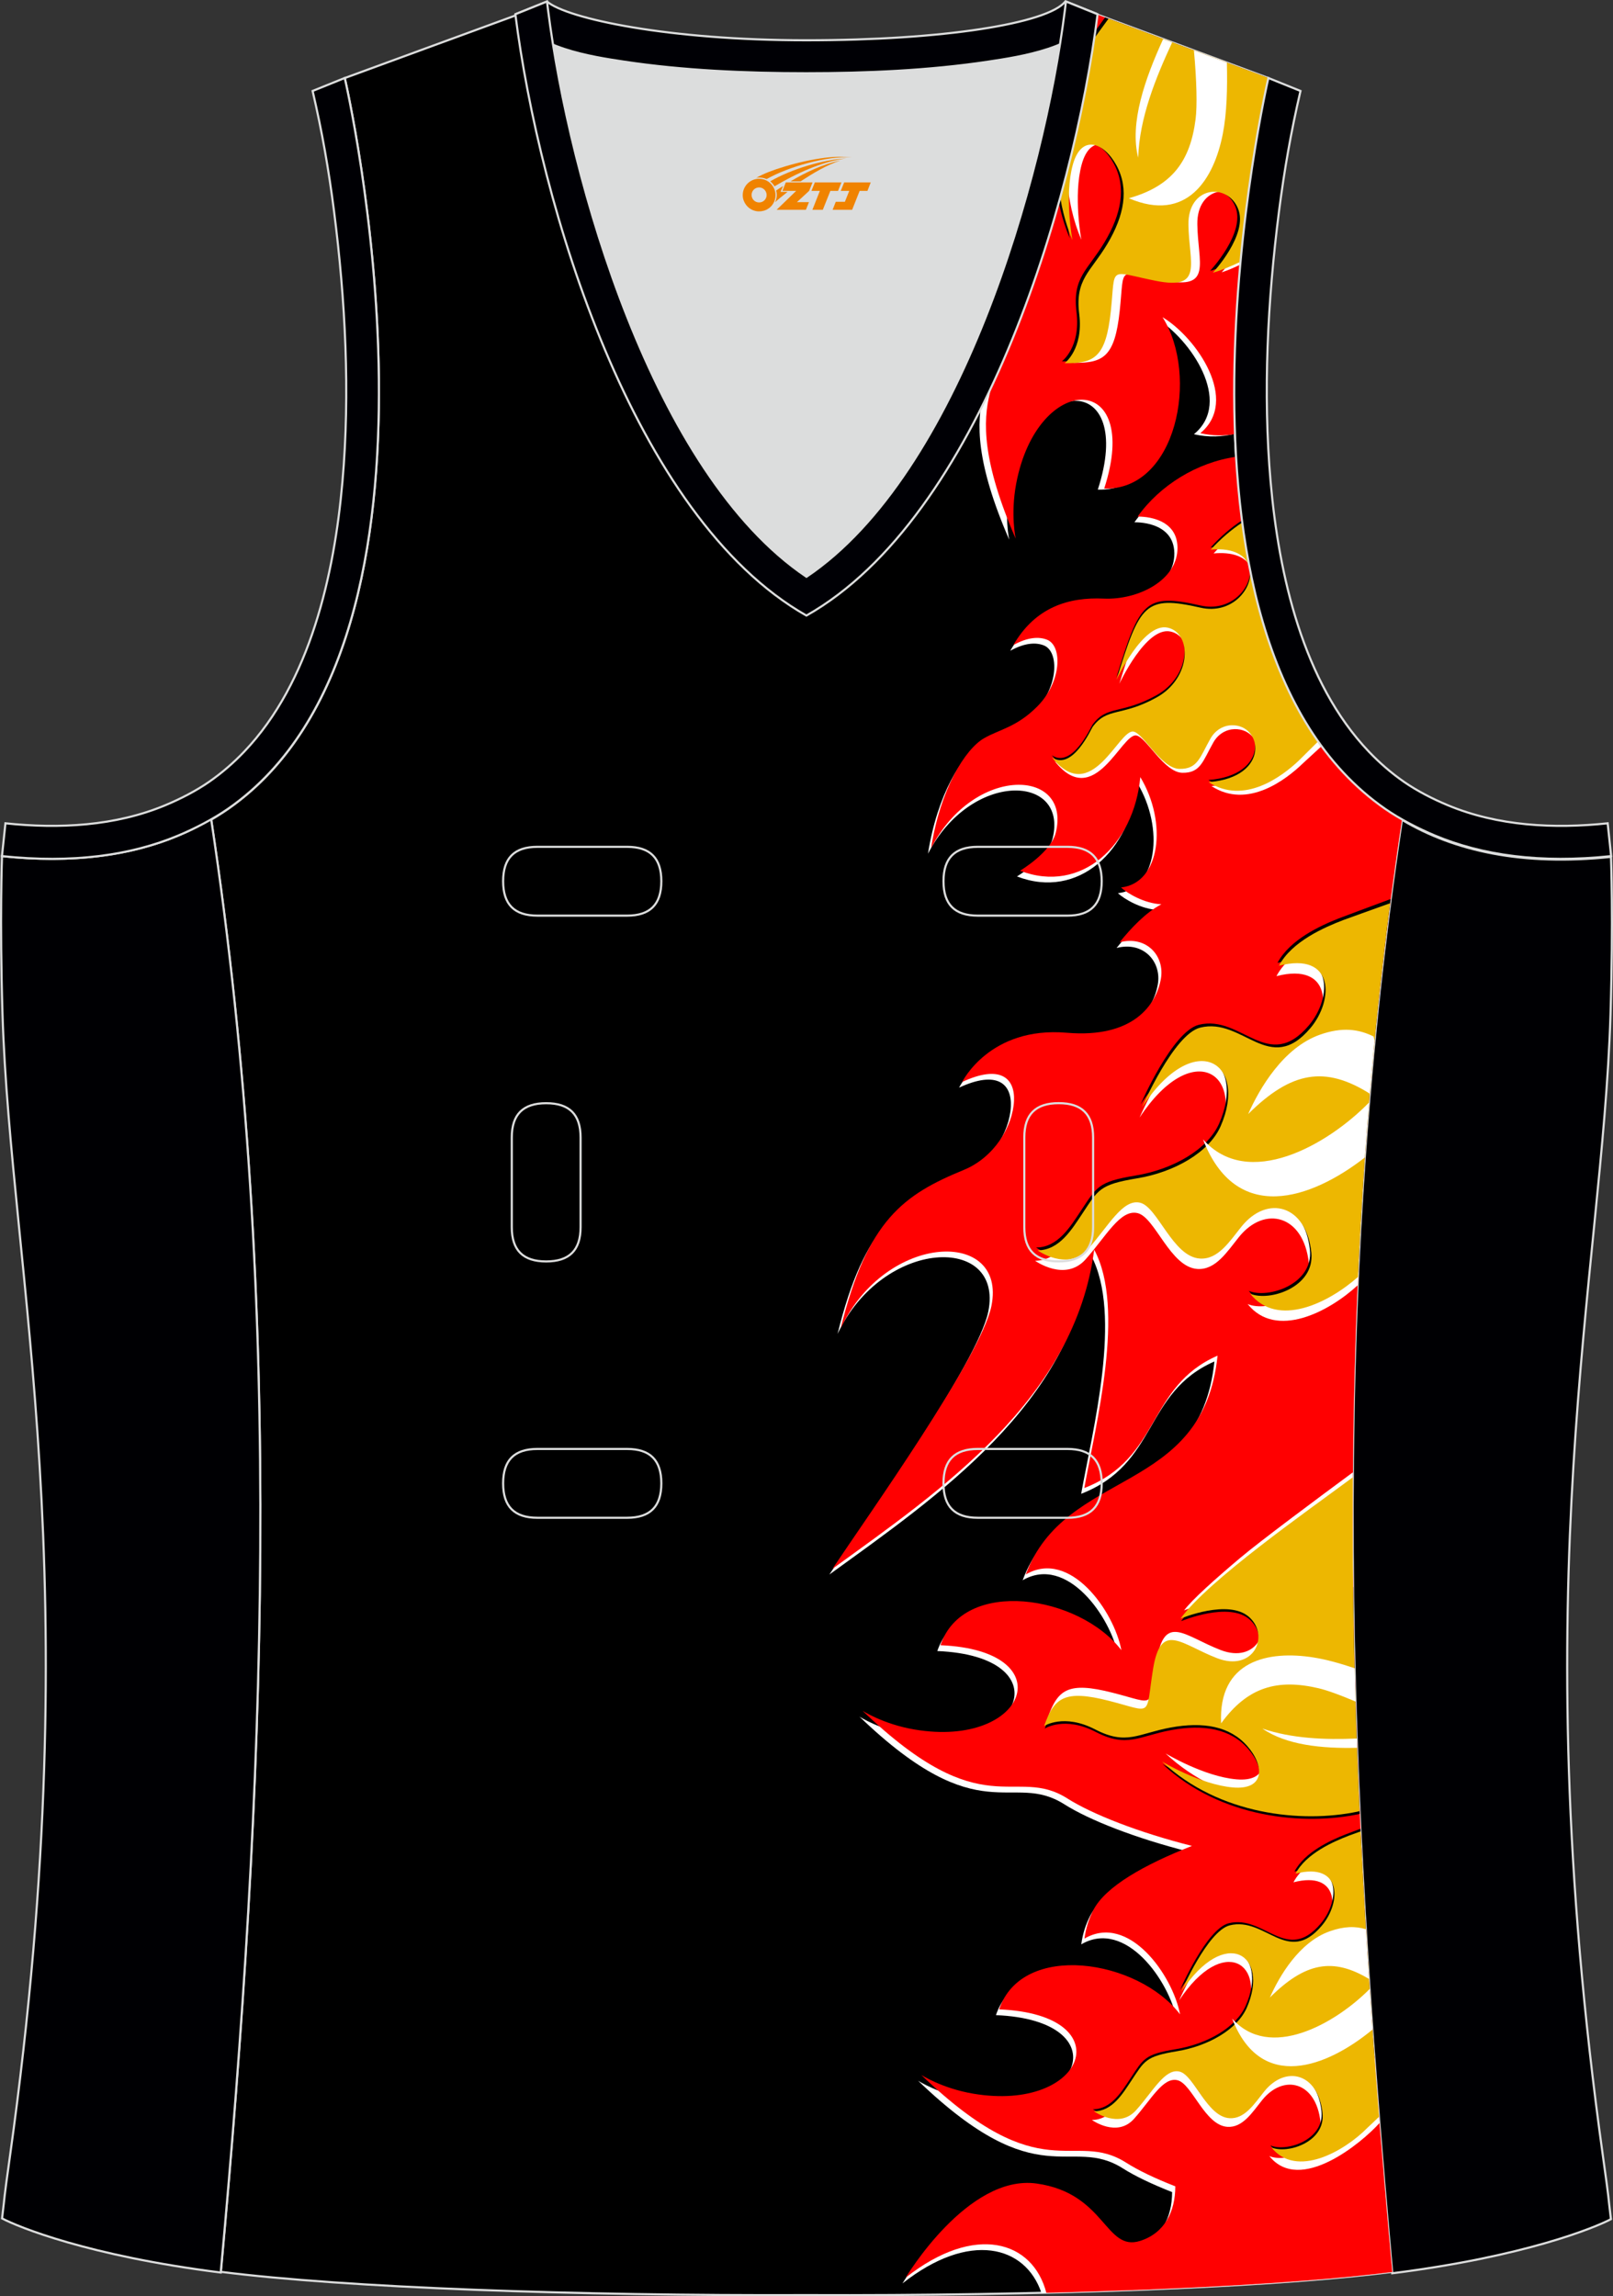 <?xml version="1.0" encoding="utf-8"?>
<!-- Generator: Adobe Illustrator 19.0.0, SVG Export Plug-In . SVG Version: 6.00 Build 0)  -->
<svg xmlns="http://www.w3.org/2000/svg" xmlns:xlink="http://www.w3.org/1999/xlink" version="1.1" id="图层_1" x="0px" y="0px" width="302.41px" height="430.42px" viewBox="0 0 302.41 430.42" enable-background="new 0 0 302.41 430.42" xml:space="preserve">
<rect x="0" y="0" width="302.41" height="430.42" fill="#333333" stroke="none"/>
<g id="XMLID_20_">
	<path id="XMLID_23_" stroke="#DCDDDD" stroke-width="0.4" stroke-miterlimit="22.926" d="M101.79,1.01L64.64,14.63   c0,0,25.43,109.52-25.04,139.02c13.92,91.93,10.01,182.4,1.81,272.21c23.36,2.98,66.59,4.52,109.81,4.36   c43.22,0.17,86.44-1.37,109.81-4.36c-8.2-89.81-12.11-180.28,1.8-272.21c-50.47-29.5-25.04-139.02-25.04-139.02l-37-13.73   l-11.74,8.47l-40.26,2.38l-33.12-3.11L101.79,1.01z"/>
	<path fill="#DCDDDD" d="M151.21,108.12c26.92-18.11,42.35-67.47,47.53-99.78c-4.43,1.88-9.9,2.69-13.42,3.22   c-11.14,1.68-22.91,2.18-34.17,2.18c-11.26,0-23.02-0.5-34.17-2.18c-3.48-0.52-8.88-1.32-13.28-3.16   C108.88,40.71,124.31,90.02,151.21,108.12z"/>
	<path fill="#000003" stroke="#DCDDDD" stroke-width="0.4" stroke-miterlimit="22.926" d="M262.83,153.67   c9.87,5.89,22.68,8.69,39.2,6.95c0,0,0.46,11.69-0.09,29.57c-1.51,49.08-16.57,105.44-1.41,214.04c1.31,9.36,0.84,6.4,1.49,11.76   c-3,1.58-16.16,7.01-41,10.14C252.8,336.23,248.88,245.69,262.83,153.67z"/>
	<path fill="#000005" stroke="#DCDDDD" stroke-width="0.4" stroke-miterlimit="22.926" d="M205.5,2.55l-0.13,0.27   c-2.78,6.16-14.16,7.84-20.06,8.73c-11.14,1.68-22.91,2.18-34.17,2.18c-11.26,0-23.02-0.5-34.17-2.18   c-5.9-0.89-17.28-2.57-20.06-8.73L96.81,2.6c1.13-0.45,1.65-0.66,5.74-2.31c3.85,3.24,22.89,7.26,48.59,7.26   c25.71,0,45.26-3.15,48.59-7.26l0.15,0.01C204.02,1.96,202.51,1.34,205.5,2.55z"/>
	<path fill="#FFFFFF" d="M231.79,86.61c-7.48,0.85-14.77,5.21-19.11,11.3c0,0,7.4-0.32,7.49,5.78c0.09,6.1-7.33,9.88-13.83,9.59   c-6.5-0.3-12.79,1.54-16.94,8.71c2.73-1.51,4.82-1.6,6.32-1c2.88,1.15,2.78,7.84-1.82,12.49c-3.88,3.91-7.09,4.3-9.99,5.97   c-3.55,2.04-8.19,9.49-9.93,20.58c8.08-15.64,26.34-14.96,23.37-2.87c-0.9,3.67-6.69,7.13-6.69,7.13   c11.54,4.44,21.36-4.87,22.54-17.55c5.16,8.56,3.74,19.89-3.61,20.69c1.2,1.1,4.32,2.99,7.57,3.15c-2.93,1.52-5.77,4.55-7.82,7.12   c5.04-1.31,8.5,2.58,7.72,6.89c-0.85,4.73-5.06,11.15-17.65,10.07c-14.46-1.24-19.6,9.22-19.6,9.22c7.19-3.33,9.9-0.68,9.71,3.54   c-0.23,4.84-3.75,10.63-9.4,12.95c-11.26,4.63-18.1,9.36-23.09,29.67c8.53-18.03,31.18-18.72,28.26-4.19   c-1.91,9.52-23.17,39.32-29.8,49.3c20.39-14.76,45.5-31.9,49.06-59.82c5.95,11.03,0.27,32.84-1.85,44.69   c14.48-5.64,11.66-18.97,24.98-24.81c-2.7,26.3-28.48,20.95-35.95,41.01c8.31-4.83,16.54,6.89,17.92,14.2   c-7.87-10.31-29.61-13.74-33.92-0.93c23.17,0.96,16.3,19.39-4.87,15.8c-5.85-0.99-9.73-3.51-9.73-3.51   c22.79,21.9,28.42,10.1,38.42,16.44c4.64,2.95,13.38,6.37,23.32,8.88c-8.93,3.52-16.21,7.6-18.49,12.03   c-0.8,1.56-1.4,3.36-1.66,5.34c8.31-4.83,16.54,6.89,17.92,14.2c-7.87-10.31-29.61-13.74-33.92-0.93   c23.17,0.96,16.3,19.39-4.87,15.8c-5.85-0.99-9.73-3.51-9.73-3.51c22.79,21.9,28.42,10.1,38.42,16.45   c2.23,1.42,5.41,2.94,9.21,4.43c0,4.76-2.03,8.78-6.59,10.23c-6.56,2.09-6.45-8.93-19.4-10.75c-12.95-1.82-24.56,17.64-24.56,17.64   c12.56-9.9,23.06-7.11,26.06,1.8c26.71-0.64,50.48-1.98,65.76-3.93c-8.2-89.81-12.11-180.28,1.81-272.21   C241.21,141.01,233.52,113.71,231.79,86.61z"/>
	<path fill="#FFFFFF" d="M231.52,81.31c-2.28,0.58-4.93,0.72-7.68,0.09c7.42-6.11-0.7-17.9-7.08-21.74   c6.93,10.97,2.57,32.54-10.94,32.12c7.17-22.05-12.5-22.03-16.51-0.93c-1.11,5.83-0.09,10.34-0.09,10.34   c-12.6-29,0.43-30.16-2.04-41.74c-0.05-0.22-0.09-0.44-0.13-0.67c0.4-1.12,0.79-2.25,1.19-3.41c2.31-6.83,5.02-14.42,7.04-22.87   c1.93-8.02,3.32-16.81,4.74-26.43l34.32,7.29l3.43,1.27C237.78,14.63,230.27,47.01,231.52,81.31z"/>
	<path fill="#FF0001" d="M231.52,81.37c-1.99,0.35-4.2,0.35-6.48-0.17c7.42-6.11-0.7-17.9-7.08-21.74   c6.93,10.97,2.57,32.54-10.94,32.12c7.17-22.05-12.5-22.03-16.5-0.93c-1.1,5.83-0.09,10.34-0.09,10.34   c-12.6-29,0.43-30.16-2.04-41.74c-0.19-0.88-0.35-1.86-0.48-2.93c0.11-0.32,0.22-0.63,0.33-0.96c2.31-6.83,5.02-14.42,7.04-22.87   c2.27-9.43,3.8-19.93,5.49-31.6l37,13.73C237.78,14.63,230.26,47.06,231.52,81.37z"/>
	<path fill="#FFFFFF" d="M229.04,51.04c0,0,2.37-2.52,3.88-5.59c-0.15,1.36-0.28,2.75-0.41,4.17   C231.08,50.3,229.88,50.8,229.04,51.04L229.04,51.04z M233.69,38.82c1.84-14.45,4.1-24.19,4.1-24.19l-24.95-9.26l-4.37-0.61   c-6.51,8.4-12.02,25.25-5.74,40.19c0,0-1.54-8.27,0.07-14.13s5.86-4.2,8.21,0.17c2.36,4.37,1.42,9.37-1.75,14.68   c-3.17,5.3-6.07,6.56-5.26,13.15c0.81,6.58-2.74,9.19-2.74,9.19c5.63,0.08,7.75-1.14,8.67-9.75c0.92-8.61-0.62-7.49,8.42-5.69   s6.22-3.28,6.13-10.53C224.38,34.86,231.57,34.14,233.69,38.82z"/>
	<path fill="#FF0001" d="M231.73,85.63c-7.25,1.02-14.24,5.3-18.45,11.21c0,0,7.4-0.32,7.48,5.78s-7.33,9.88-13.83,9.59   c-6.5-0.3-12.79,1.54-16.94,8.71c2.73-1.51,4.82-1.6,6.32-1c2.89,1.15,2.78,7.84-1.82,12.49c-3.88,3.91-7.09,4.3-9.99,5.97   c-3.55,2.04-8.19,9.49-9.93,20.58c8.08-15.64,26.34-14.96,23.37-2.87c-0.9,3.67-6.69,7.13-6.69,7.13   c11.54,4.44,21.36-4.87,22.54-17.55c5.15,8.56,3.74,19.89-3.62,20.69c1.2,1.1,4.33,2.99,7.57,3.15c-2.93,1.52-5.77,4.55-7.82,7.12   c5.04-1.31,8.5,2.58,7.72,6.89c-0.85,4.73-5.06,11.15-17.65,10.07c-14.46-1.24-19.59,9.22-19.59,9.22c7.19-3.33,9.9-0.68,9.71,3.54   c-0.23,4.84-3.75,10.63-9.41,12.95c-11.26,4.63-18.09,9.36-23.08,29.68c8.53-18.03,31.17-18.72,28.26-4.2   c-1.91,9.52-23.17,39.32-29.8,49.29c20.39-14.76,45.5-31.9,49.06-59.82c5.95,11.03,0.27,32.84-1.85,44.69   c14.48-5.64,11.66-18.97,24.98-24.82c-2.7,26.3-28.48,20.95-35.95,41.01c8.31-4.83,16.54,6.89,17.92,14.2   c-7.88-10.31-29.62-13.74-33.92-0.93c23.17,0.95,16.3,19.39-4.87,15.8c-5.85-0.99-9.73-3.51-9.73-3.51   c22.79,21.9,28.42,10.1,38.42,16.45c4.65,2.95,13.38,6.37,23.33,8.88c-8.93,3.52-16.21,7.6-18.49,12.03   c-0.8,1.56-1.4,3.36-1.66,5.34c8.31-4.83,16.54,6.89,17.92,14.2c-7.87-10.31-29.61-13.74-33.92-0.93   c23.17,0.95,16.3,19.39-4.87,15.8c-5.85-0.99-9.73-3.51-9.73-3.51c22.79,21.9,28.42,10.1,38.42,16.45   c2.23,1.42,5.41,2.95,9.21,4.43c0,4.76-2.03,8.78-6.59,10.23c-6.57,2.09-6.45-8.93-19.4-10.75c-12.95-1.82-24.56,17.64-24.56,17.64   c13.04-10.28,23.85-6.88,26.37,2.84c26.34-0.65,49.75-1.98,64.86-3.9c-8.2-89.81-12.11-180.28,1.81-272.21   C240.95,140.86,233.34,113.04,231.73,85.63z"/>
	<path fill="#FFFFFF" d="M253.26,173.68c-1.85,0.82-10.9,3.52-13.95,9.3c10.42-2.68,10.33,6.45,5.9,11.69   c-7.68,9.09-12.64-2.09-20.66-0.09c-4.97,1.24-10.9,14.91-10.9,14.91c9.9-14.99,19.97-8.3,14.71,3.61   c-2.15,4.85-8.62,8.58-15.68,9.74s-7.26,2.15-10.22,6.59c-1.96,2.93-4.29,6.89-8.4,6.9c0,0,5.63,4.05,9.47-0.26   c3.84-4.3,6.52-9.48,9.78-8.66c3.27,0.82,6.1,10.13,11.18,10.46c3.44,0.22,5.59-3.26,7.81-6.01c4.81-5.96,12.1-4.12,13.08,4.87   c0.71,6.52-7.9,9.27-11.47,7.71c5.3,6.65,15.23,1.48,20.63-3.51c0.77-17.72,2.05-35.48,3.94-53.3L253.26,173.68z"/>
	<path fill="#000001" d="M260.73,168.52c-3.93,1.46-9.06,3.37-9.77,3.65c-3.47,1.37-9.15,3.98-11.45,8.32   c10.42-2.68,10.33,6.45,5.9,11.7c-7.68,9.09-12.64-2.09-20.66-0.09c-4.97,1.24-10.9,14.91-10.9,14.91   c9.9-14.99,19.97-8.3,14.71,3.61c-2.15,4.85-8.62,8.58-15.68,9.74c-7.06,1.16-7.26,2.15-10.22,6.59c-1.96,2.93-4.29,6.89-8.4,6.9   c0,0,5.63,4.05,9.47-0.26c3.84-4.31,6.51-9.49,9.78-8.66c3.27,0.82,6.1,10.13,11.18,10.46c3.44,0.22,5.59-3.26,7.81-6.01   c4.81-5.96,12.1-4.12,13.08,4.87c0.71,6.51-7.9,9.26-11.47,7.72c5.27,6.61,15.11,1.53,20.53-3.42   C255.7,215.28,257.66,191.94,260.73,168.52z"/>
	<path fill="#EDB701" d="M260.62,169.31c-2.73,0.99-8.17,2.92-8.84,3.18c-3.38,1.31-9.58,3.95-12,8.54   c10.42-2.68,10.33,6.45,5.9,11.69c-7.68,9.09-12.64-2.09-20.66-0.09c-4.97,1.24-10.9,14.91-10.9,14.91   c9.9-14.99,19.97-8.31,14.71,3.61c-2.15,4.85-8.62,8.58-15.68,9.74c-7.06,1.16-7.26,2.15-10.22,6.59c-1.96,2.93-4.29,6.89-8.4,6.9   c0,0,5.63,4.05,9.47-0.26c3.84-4.3,6.51-9.48,9.78-8.66c3.27,0.82,6.1,10.13,11.18,10.46c3.44,0.22,5.59-3.26,7.81-6.01   c4.81-5.96,12.1-4.12,13.08,4.87c0.71,6.52-7.9,9.27-11.47,7.72c5.17,6.49,14.74,1.72,20.22-3.14   C255.64,216.1,257.58,192.75,260.62,169.31z"/>
	<path fill="#FFFFFF" d="M256.67,206.67c-7.79,7.98-22.7,16.47-31.13,6.9c6.19,16.05,20.19,11.3,30.34,3.41   C256.12,213.55,256.38,210.11,256.67,206.67z"/>
	<path fill="#FFFFFF" d="M256.8,205c-8.33-5.23-14.66-4.24-22.79,3.83c2.13-4.81,6.58-12.42,13.41-14.86   c4.21-1.5,7.3-1.07,10.1,0.32l0.18,0.73C257.39,198.35,257.09,201.68,256.8,205z"/>
	<path fill="#000001" d="M226.88,50.77c0,0,6.74-7.18,4.72-12.04c-2.02-4.87-9.38-4.22-9.29,3.03c0.1,7.26,2.91,12.34-6.13,10.53   c-9.04-1.81-7.51-2.92-8.42,5.69c-0.92,8.61-3.03,9.83-8.67,9.75c0,0,3.55-2.6,2.74-9.19s2.09-7.84,5.26-13.15   c3.17-5.3,4.11-10.31,1.75-14.68c-2.35-4.37-6.6-6.02-8.21-0.17c-1.62,5.86-0.07,14.13-0.07,14.13   c-5.83-13.87-1.49-29.39,4.37-38.26c0.19-0.29,1.16-1.63,2.25-3.14l30.6,11.35c0,0-3.3,14.23-5.16,33.8   C230.7,49.38,228.66,50.27,226.88,50.77z"/>
	<path fill="#EDB701" d="M227.38,51.12c0,0,6.74-7.18,4.72-12.04c-2.02-4.87-9.38-4.22-9.29,3.03c0.1,7.25,2.92,12.34-6.13,10.53   c-9.04-1.81-7.51-2.92-8.42,5.69c-0.92,8.61-3.03,9.83-8.66,9.75c0,0,3.55-2.6,2.74-9.19c-0.81-6.58,2.09-7.84,5.26-13.15   c3.17-5.3,4.11-10.31,1.75-14.68c-2.36-4.37-6.6-6.03-8.22-0.17c-1.62,5.86-0.07,14.13-0.07,14.13   c-5.69-13.54-1.69-28.65,3.95-37.61c0.22-0.35,1.4-1.97,2.82-3.91l29.95,11.11c0,0-3.38,14.55-5.23,34.47   C230.65,49.99,228.89,50.7,227.38,51.12z"/>
	<path fill="#FFFFFF" d="M223.84,9.45c0.52,5.67,0.63,10.42,0.31,12.9c-0.99,7.79-4.35,12.52-12.52,14.81   c10.86,4.65,15.96-3.55,17.62-12.04c0.77-3.92,0.88-8.58,0.77-13.38L223.84,9.45z"/>
	<path fill="#FFFFFF" d="M219.76,7.94c-3.1,6.7-6.14,14.16-6.37,21.62c-1.65-6.53,1.29-14.82,4.68-22.24L219.76,7.94z"/>
	<path fill="#FFFFFF" d="M235.83,113.32c-3.69-0.36-6.28,2.74-10.3,10.31c0,0,5.41-7.59,9.63-5.01c3.31,2.03,1.89,7.39-2.17,10.01   c-3.05,1.97-7.52,1.47-12.78-0.18c0,0,3.16,6.84,10.58,5.69c5.31-0.82,7.54-4.48,9.94-6.55   C238.73,123.09,237.12,118.29,235.83,113.32z"/>
	<path fill="#000001" d="M232.84,97.55c-2.04,1.34-3.98,3-5.87,5.07c4.19-0.38,6.4,1.01,7.13,2.92   C233.6,102.9,233.19,100.23,232.84,97.55L232.84,97.55z M234.36,106.88c0.15,3.58-3.77,7.88-9.31,6.62   c-10.43-2.37-11.36-0.72-15.76,13.54c0,0,4.99-10.78,9.58-9.8c4.59,0.97,4.57,9.42-2.06,13.09s-9.24,1.78-11.99,5.52   c-0.3,0.41-3.76,8.27-7.62,5.73c7.45,9.34,12.53-5.42,15.3-4.85c1.88,0.38,5.19,6.93,8.6,6.99s3.81-2.14,5.81-5.68   c0.93-1.64,2.47-2.46,3.97-2.5c5.87-0.16,7.27,9.79-4.32,10.67c7.64,5,15.95-2.93,18.04-5.16l1.64-3.34   C240.37,128.88,236.62,118.21,234.36,106.88z"/>
	<path fill="#FFFFFF" d="M233.02,98.93c-1.9,1.3-3.72,2.88-5.49,4.81c3.45-0.31,5.56,0.58,6.6,1.97   C233.7,103.47,233.34,101.21,233.02,98.93L233.02,98.93z M234.84,109.15c-0.61,3.28-4.27,6.6-9.22,5.48   c-10.43-2.37-11.36-0.72-15.76,13.55c0,0,4.99-10.78,9.58-9.8c4.59,0.97,4.57,9.42-2.06,13.09s-9.24,1.78-11.99,5.52   c-0.3,0.41-3.76,8.27-7.62,5.73c7.45,9.34,12.53-5.42,15.3-4.85c1.88,0.38,5.19,6.93,8.6,6.99s3.81-2.14,5.81-5.68   c0.93-1.65,2.47-2.46,3.97-2.5c5.87-0.16,7.27,9.79-4.32,10.67c6.76,4.42,14.04-1.27,17.07-4.19c0.25-0.24,2.16-1.99,3.55-3.27   C241.43,131.23,237.34,120.57,234.84,109.15z"/>
	<path fill="#EDB701" d="M232.89,97.95c-2.05,1.35-3.99,3.01-5.9,5.08c4.6-0.42,6.81,1.3,7.3,3.49   C233.74,103.7,233.27,100.84,232.89,97.95L232.89,97.95z M234.31,106.62c0.72,3.68-3.34,8.63-9.23,7.29   c-10.43-2.37-11.36-0.72-15.76,13.54c0,0,4.99-10.78,9.58-9.8s4.57,9.42-2.06,13.09c-6.63,3.67-9.24,1.78-11.99,5.52   c-0.3,0.41-3.76,8.27-7.62,5.73c7.45,9.34,12.52-5.42,15.3-4.85c1.88,0.38,5.19,6.93,8.6,6.99s3.81-2.14,5.81-5.68   c0.93-1.64,2.47-2.46,3.97-2.5c5.87-0.16,7.27,9.79-4.32,10.66c6.64,4.34,13.78-1.07,16.91-4.03c0.36-0.34,2.51-2.48,3.62-3.59   C240.7,129.88,236.68,118.61,234.31,106.62z"/>
	<path fill="#FFFFFF" d="M221.99,301.88c0,0,9.07-3.82,12.93-0.23c3.86,3.59,0.69,10.27-6.08,7.65c-6.77-2.61-10.55-7.03-12,2.08   c-1.46,9.11,0.13,8.05-8.26,5.92c-8.39-2.14-10.27-0.58-12.16,4.73c0,0,3.68-2.42,9.57,0.63c5.89,3.05,8.08,0.77,14.15-0.35   c6.07-1.12,11.09-0.26,14.37,3.47c3.27,3.73,3.35,8.29-2.71,7.76c-6.06-0.52-13.27-4.85-13.27-4.85   c10.6,9.95,25.94,11.53,36.31,9.46c-0.91-20.67-1.37-41.38-1.21-62.15c-6.63,4.89-17.32,12.84-21.12,16.04   C227.96,295.87,223.45,299.89,221.99,301.88z"/>
	<path fill="#000001" d="M221.44,303.89c0,0,9.07-3.82,12.93-0.23s0.69,10.26-6.08,7.65c-6.77-2.61-10.55-7.03-12,2.08   c-1.46,9.11,0.13,8.05-8.26,5.91c-8.39-2.14-10.27-0.58-12.16,4.73c0,0,3.68-2.42,9.57,0.63c5.89,3.05,8.08,0.77,14.15-0.35   c6.07-1.12,11.09-0.26,14.37,3.47c3.27,3.73,3.35,8.29-2.71,7.76c-6.06-0.52-13.27-4.85-13.27-4.85   c10.82,10.15,26.58,11.59,36.95,9.33c-0.64-14.16-1.08-28.33-1.24-42.54l-21.73-3.44C231.96,294.03,224.69,299.43,221.44,303.89z"/>
	<path fill="#EDB701" d="M221.33,303.41c0,0,9.07-3.82,12.93-0.23s0.69,10.27-6.08,7.65c-6.77-2.61-10.55-7.03-12.01,2.08   c-1.45,9.11,0.13,8.05-8.26,5.91c-8.39-2.14-10.27-0.58-12.16,4.73c0,0,3.68-2.42,9.57,0.63c5.89,3.05,8.08,0.77,14.15-0.35   c6.08-1.12,11.1-0.27,14.37,3.47c3.27,3.73,3.35,8.29-2.71,7.76c-6.06-0.52-13.27-4.85-13.27-4.85   c10.71,10.05,26.26,11.56,36.63,9.39c0.08-0.02,0.21-0.05,0.4-0.1c-0.94-20.8-1.42-41.65-1.28-62.56   C244.64,283.58,226.58,296.21,221.33,303.41z"/>
	<path fill="#FFFFFF" d="M254.14,318.96c-2.93-1.25-5.37-2.13-6.96-2.5c-7.65-1.78-13.25-0.29-18.24,6.58   c-0.57-11.8,8.88-13.72,17.42-12.33c2.4,0.39,4.96,1.11,7.62,2.01C254.02,314.8,254.08,316.88,254.14,318.96z"/>
	<path fill="#FFFFFF" d="M254.37,325.89c-5.96,0.26-12.13,0.01-17.69-1.86c4.49,3.08,11.09,3.76,17.75,3.6L254.37,325.89z"/>
	<path fill="#FFFFFF" d="M254.15,345.08c-1.54,0.68-9.1,2.94-11.65,7.76c8.7-2.24,8.63,5.38,4.92,9.76   c-6.41,7.59-10.56-1.74-17.25-0.07c-4.15,1.04-9.1,12.45-9.1,12.45c8.26-12.52,16.68-6.93,12.28,3.02   c-1.79,4.05-7.2,7.16-13.09,8.13c-5.9,0.97-6.06,1.8-8.53,5.5c-1.63,2.45-3.58,5.76-7.02,5.76c0,0,4.7,3.38,7.9-0.21   c3.21-3.59,5.44-7.92,8.17-7.23c2.73,0.69,5.1,8.46,9.34,8.73c2.87,0.19,4.67-2.72,6.52-5.02c4.02-4.98,10.11-3.44,10.92,4.06   c0.59,5.44-6.59,7.74-9.58,6.44c5.73,7.19,17.37-2.52,20.65-6.19c-1.32-16.55-2.44-33.11-3.29-49.71L254.15,345.08z"/>
	<path fill="#000001" d="M255.07,342.8c-1.25,0.47-2.42,0.91-2.82,1.07c-2.89,1.14-7.64,3.32-9.56,6.95   c8.7-2.24,8.63,5.38,4.92,9.77c-6.41,7.59-10.56-1.75-17.25-0.07c-4.15,1.03-9.1,12.45-9.1,12.45c8.26-12.52,16.68-6.94,12.28,3.02   c-1.79,4.05-7.2,7.16-13.09,8.13c-5.9,0.97-6.06,1.8-8.53,5.51c-1.63,2.45-3.58,5.75-7.02,5.76c0,0,4.7,3.38,7.9-0.21   s5.44-7.92,8.17-7.23c2.73,0.69,5.1,8.46,9.34,8.73c2.87,0.18,4.67-2.72,6.52-5.02c4.02-4.98,10.11-3.44,10.92,4.06   c0.59,5.44-6.59,7.74-9.58,6.44c4.89,6.14,14.49,0.22,18.51-4.22l1-12.31C256.63,371.36,255.74,357.09,255.07,342.8z"/>
	<path fill="#EDB701" d="M255.09,343.3c-1.1,0.39-1.95,0.7-2.18,0.79c-2.82,1.09-8,3.3-10.02,7.13c8.7-2.24,8.63,5.38,4.92,9.76   c-6.41,7.59-10.56-1.74-17.25-0.07c-4.15,1.03-9.1,12.45-9.1,12.45c8.26-12.52,16.68-6.93,12.28,3.02   c-1.79,4.05-7.2,7.16-13.09,8.13c-5.9,0.97-6.06,1.8-8.53,5.5c-1.63,2.45-3.58,5.76-7.02,5.76c0,0,4.7,3.38,7.9-0.21   c3.21-3.59,5.44-7.92,8.17-7.23c2.73,0.69,5.1,8.46,9.34,8.73c2.87,0.18,4.67-2.72,6.52-5.02c4.02-4.98,10.11-3.44,10.92,4.06   c0.59,5.44-6.59,7.74-9.58,6.44c4.69,5.89,13.74,0.67,18.01-3.69c0.11-0.11,1.31-1.21,2.16-2.05   C257.13,379,255.94,361.17,255.09,343.3z"/>
	<path fill="#FFFFFF" d="M256.79,372.84c-6.56,6.6-18.82,13.46-25.78,5.55c5.37,13.92,17.77,9.11,26.31,2.06   C257.13,377.91,256.95,375.38,256.79,372.84z"/>
	<path fill="#FFFFFF" d="M256.66,370.96c-6.73-4.05-11.94-3.13-18.58,3.48c1.78-4.02,5.49-10.37,11.2-12.41   c2.72-0.97,4.88-0.98,6.8-0.39C256.26,364.74,256.46,367.85,256.66,370.96z"/>
	<path fill="#000003" stroke="#DCDDDD" stroke-width="0.4" stroke-miterlimit="22.926" d="M39.58,153.53   c-9.87,5.89-22.68,8.69-39.2,6.95c0,0-0.46,11.69,0.09,29.57c1.51,49.08,16.57,105.44,1.41,214.04c-1.31,9.36-0.84,6.4-1.49,11.76   c3,1.58,16.16,7.01,40.99,10.14C49.6,336.09,53.52,245.55,39.58,153.53z"/>
	<path fill="#000005" stroke="#DCDDDD" stroke-width="0.4" stroke-miterlimit="22.926" d="M96.62,2.67l5.93-2.39l0.2,1.61   c4.03,31.78,19.68,86.86,48.45,106.23c28.78-19.36,44.43-74.44,48.45-106.23l0.2-1.61l5.93,2.39   c-4.53,35.76-22.05,94.31-54.59,112.72C118.67,96.98,101.15,38.44,96.62,2.67z"/>
	<path fill="none" stroke="#DCDDDD" stroke-width="0.4" stroke-miterlimit="22.926" d="M183.31,158.74c-4.32,0-6.42,2.11-6.42,6.45   c0,4.34,2.1,6.45,6.42,6.45h16.82c4.32,0,6.42-2.11,6.42-6.45c0-4.34-2.1-6.45-6.42-6.45H183.31L183.31,158.74z M204.94,213.21   c0-4.32-2.11-6.42-6.45-6.42c-4.34,0-6.45,2.1-6.45,6.42v16.82c0,4.32,2.11,6.42,6.45,6.42c4.34,0,6.45-2.1,6.45-6.42V213.21   L204.94,213.21z M95.95,230.04c0,4.32,2.11,6.42,6.45,6.42c4.34,0,6.45-2.1,6.45-6.42v-16.82c0-4.32-2.11-6.42-6.45-6.42   c-4.34,0-6.45,2.1-6.45,6.42V230.04L95.95,230.04z M100.75,271.61c-4.32,0-6.42,2.11-6.42,6.45s2.1,6.45,6.42,6.45h16.82   c4.32,0,6.42-2.11,6.42-6.45s-2.1-6.45-6.42-6.45H100.75L100.75,271.61z M183.31,271.61c-4.32,0-6.42,2.11-6.42,6.45   s2.1,6.45,6.42,6.45h16.82c4.32,0,6.42-2.11,6.42-6.45s-2.1-6.45-6.42-6.45H183.31L183.31,271.61z M100.75,158.74   c-4.32,0-6.42,2.11-6.42,6.45c0,4.34,2.1,6.45,6.42,6.45h16.82c4.32,0,6.42-2.11,6.42-6.45c0-4.34-2.1-6.45-6.42-6.45H100.75z"/>
	<path fill="#000004" stroke="#DCDDDD" stroke-width="0.4" stroke-miterlimit="22.926" d="M62.63,39.63   c2.12,16.63,3.04,33.98,1.57,50.69c-1.52,17.33-6.03,37.57-18.4,50.56c-2,2.1-4.2,4.01-6.59,5.67c-2.48,1.72-5.41,3.22-8.19,4.38   c-9.42,3.94-19.95,4.46-30,3.4l-0.65,6.15c13.27,1.4,24.15-0.13,33.03-3.85c3.09-1.29,6.59-3.1,9.34-5.01   c46.24-32.14,21.89-137,21.89-137l-6.02,2.43C60.39,24.7,61.64,31.86,62.63,39.63z"/>
	<path fill="#000004" stroke="#DCDDDD" stroke-width="0.4" stroke-miterlimit="22.926" d="M239.79,39.63   c-2.13,16.63-3.04,33.98-1.57,50.69c1.52,17.33,6.03,37.57,18.4,50.56c2,2.1,4.2,4.01,6.59,5.67c2.48,1.72,5.41,3.22,8.2,4.38   c9.42,3.94,19.95,4.46,30,3.4l0.65,6.15c-13.27,1.4-24.15-0.13-33.03-3.85c-3.09-1.29-6.59-3.1-9.34-5.01   c-46.24-32.14-21.89-137-21.89-137l6.02,2.43C242.04,24.7,240.79,31.86,239.79,39.63z"/>
	
</g>
<g id="图层_x0020_1">
	<path fill="#F08300" d="M139.43,37.59c0.416,1.136,1.472,1.984,2.752,2.032c0.144,0,0.304,0,0.448-0.016h0.016   c0.016,0,0.064,0,0.128-0.016c0.032,0,0.048-0.016,0.08-0.016c0.064-0.016,0.144-0.032,0.224-0.048c0.016,0,0.016,0,0.032,0   c0.192-0.048,0.4-0.112,0.576-0.208c0.192-0.096,0.4-0.224,0.608-0.384c0.672-0.56,1.104-1.408,1.104-2.352   c0-0.224-0.032-0.448-0.08-0.672l0,0C145.27,35.71,145.22,35.54,145.14,35.36C144.67,34.27,143.59,33.51,142.32,33.51C140.63,33.51,139.25,34.88,139.25,36.58C139.25,36.93,139.31,37.27,139.43,37.59L139.43,37.59L139.43,37.59z M143.73,36.61L143.73,36.61C143.7,37.39,143.04,37.99,142.26,37.95C141.47,37.92,140.88,37.27,140.91,36.48c0.032-0.784,0.688-1.376,1.472-1.344   C143.15,35.17,143.76,35.84,143.73,36.61L143.73,36.61z"/>
	<polygon fill="#F08300" points="157.76,34.19 ,157.12,35.78 ,155.68,35.78 ,154.26,39.33 ,152.31,39.33 ,153.71,35.78 ,152.13,35.78    ,152.77,34.19"/>
	<path fill="#F08300" d="M159.73,29.46c-1.008-0.096-3.024-0.144-5.056,0.112c-2.416,0.304-5.152,0.912-7.616,1.664   C145.01,31.84,143.14,32.56,141.79,33.33C141.99,33.3,142.18,33.28,142.37,33.28c0.48,0,0.944,0.112,1.36,0.288   C147.83,31.25,155.03,29.2,159.73,29.46L159.73,29.46L159.73,29.46z"/>
	<path fill="#F08300" d="M145.2,34.93c4-2.368,8.88-4.672,13.488-5.248c-4.608,0.288-10.224,2-14.288,4.304   C144.72,34.24,144.99,34.56,145.2,34.93C145.2,34.93,145.2,34.93,145.2,34.93z"/>
	<polygon fill="#F08300" points="163.25,34.19 ,162.63,35.78 ,161.17,35.78 ,159.76,39.33 ,159.3,39.33 ,157.79,39.33 ,156.1,39.33    ,156.69,37.83 ,158.4,37.83 ,159.22,35.78 ,157.63,35.78 ,158.27,34.19"/>
	<polygon fill="#F08300" points="152.34,34.19 ,151.7,35.78 ,149.41,37.89 ,151.67,37.89 ,151.09,39.33 ,145.6,39.33 ,149.27,35.78    ,146.69,35.78 ,147.33,34.19"/>
	<path fill="#F08300" d="M157.62,30.05c-3.376,0.752-6.464,2.192-9.424,3.952h1.888C152.51,32.43,154.85,31,157.62,30.05z    M146.82,34.87C146.19,35.25,146.13,35.3,145.52,35.71c0.064,0.256,0.112,0.544,0.112,0.816c0,0.496-0.112,0.976-0.32,1.392   c0.176-0.16,0.32-0.304,0.432-0.4c0.272-0.24,0.768-0.64,1.6-1.296l0.32-0.256H146.34l0,0L146.82,34.87L146.82,34.87L146.82,34.87z"/>
</g>
</svg>